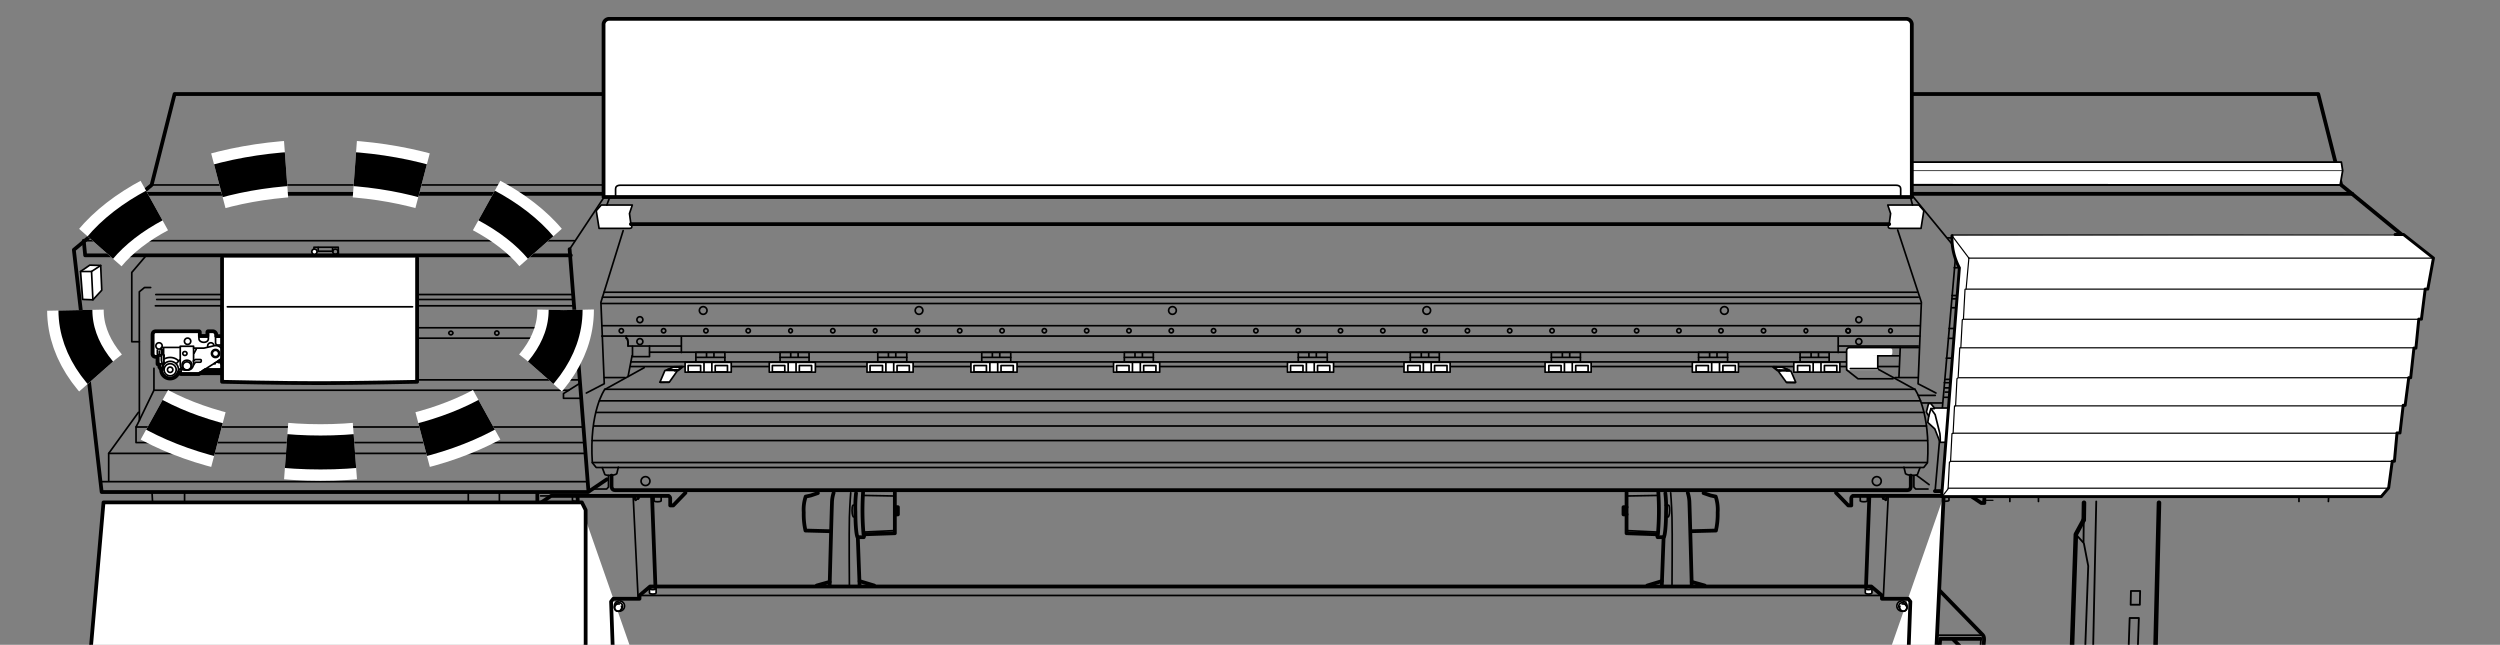 <svg xmlns="http://www.w3.org/2000/svg" xmlns:xlink="http://www.w3.org/1999/xlink" width="187.11mm" height="48.26mm" viewBox="0 0 530.4 136.8"><rect x="0" y="0" width="530.4" height="136.8" fill="#808080" stroke="none"/><defs><style>.cls-1,.cls-10,.cls-11,.cls-14,.cls-15,.cls-3,.cls-5,.cls-6,.cls-7,.cls-8,.cls-9{fill:none;}.cls-2{clip-path:url(#clip-path);}.cls-10,.cls-11,.cls-12,.cls-13,.cls-15,.cls-3,.cls-5,.cls-6,.cls-7,.cls-8,.cls-9{stroke:#000;}.cls-10,.cls-11,.cls-12,.cls-13,.cls-3,.cls-5,.cls-6,.cls-7,.cls-8,.cls-9{stroke-linecap:round;stroke-linejoin:round;}.cls-13,.cls-3{stroke-width:0.36px;}.cls-12,.cls-13,.cls-4{fill:#fff;}.cls-12,.cls-5{stroke-width:0.8px;}.cls-6{stroke-width:0.38px;}.cls-7{stroke-width:0.16px;}.cls-8{stroke-width:0.96px;}.cls-9{stroke-width:0.39px;}.cls-10{stroke-width:0.63px;}.cls-11{stroke-width:0.25px;}.cls-14{stroke:#fff;stroke-width:12px;}.cls-14,.cls-15{stroke-miterlimit:10;stroke-dasharray:14.6 14.6;}.cls-15{stroke-width:7.2px;}</style><clipPath id="clip-path"><rect class="cls-1" width="530.4" height="136.8"/></clipPath></defs><title>アートボード 2</title><g id="レイヤー_1" data-name="レイヤー 1"><g class="cls-2"><line class="cls-3" x1="121.55" y1="62.49" x2="33.06" y2="62.49"/><line class="cls-3" x1="121.65" y1="63.54" x2="33.25" y2="63.54"/><line class="cls-3" x1="121.75" y1="64.88" x2="32.97" y2="64.88"/><path class="cls-4" d="M140.42,156.46l.67,18.89h7s.75.19.75.75v4.21l-20.7,50H115.55s-.18-4.87-.18-5.81.23-1.17.23-1.17l11.47-23.36-4.54-94.67"/><path class="cls-5" d="M140.42,156.46l.67,18.89h7s.75.19.75.75v4.21l-20.7,50H115.55s-.18-4.87-.18-5.81.23-1.17.23-1.17l11.47-23.36-4.54-94.67"/><path class="cls-4" d="M135.14,105.34c0,.46-.13.83-.28.83s-.27-.37-.27-.83"/><path class="cls-3" d="M135.14,105.34c0,.46-.13.83-.28.83s-.27-.37-.27-.83"/><path class="cls-4" d="M134.76,105.34c0,.3.08.53.18.53h.43c.1,0,.18-.23.18-.53"/><path class="cls-3" d="M134.76,105.34c0,.3.08.53.18.53h.43c.1,0,.18-.23.18-.53"/><path class="cls-3" d="M135.55,105.34c0,.3-.08.53-.18.53s-.14-.13-.17-.33"/><line class="cls-5" x1="138.34" y1="105.29" x2="139.05" y2="124.29"/><line class="cls-3" x1="149.87" y1="20.05" x2="148.42" y2="39.18"/><line class="cls-3" x1="267.14" y1="20.05" x2="266.9" y2="39.18"/><line class="cls-3" x1="120.85" y1="52.87" x2="128.45" y2="41.4"/><line class="cls-5" x1="120.85" y1="52.87" x2="124.85" y2="104.29"/><line class="cls-3" x1="17.76" y1="51.07" x2="121.85" y2="51.07"/><path class="cls-5" d="M114,104.61v2.1h.66l2.25-1.5h24.95a.67.67,0,0,1,.33.66v1.36h.65l2.58-2.67"/><line class="cls-3" x1="116.87" y1="105.21" x2="114.71" y2="105.21"/><path class="cls-4" d="M130.42,129a1.16,1.16,0,0,1-.08-.42,1.08,1.08,0,1,1,1.08,1.08,1,1,0,0,1-.34-.06"/><path class="cls-3" d="M130.42,129a1.16,1.16,0,0,1-.08-.42,1.08,1.08,0,1,1,1.08,1.08,1,1,0,0,1-.34-.06"/><path class="cls-4" d="M132.1,128.62a.77.77,0,0,0-1.37-.47l-.25.37a.83.83,0,0,0-.1.38.76.76,0,0,0,.76.77.73.73,0,0,0,.6-.29A3.3,3.3,0,0,0,132,129a.76.76,0,0,0,.1-.37"/><path class="cls-3" d="M132.1,128.62a.77.77,0,0,0-1.37-.47l-.25.37a.83.83,0,0,0-.1.38.76.76,0,0,0,.76.77.73.73,0,0,0,.6-.29A3.3,3.3,0,0,0,132,129,.76.76,0,0,0,132.1,128.62Z"/><path class="cls-3" d="M131.85,128.61a.72.72,0,0,1,.06.29.77.77,0,1,1-.77-.76.88.88,0,0,1,.24,0"/><path class="cls-4" d="M139.2,124.87c0-.13-.32-.24-.7-.24s-.71.11-.71.24v.93c0,.13.32.23.71.23s.7-.1.7-.23Z"/><path class="cls-3" d="M139.2,124.87c0-.13-.32-.24-.7-.24s-.71.11-.71.24v.93c0,.13.32.23.71.23s.7-.1.7-.23Z"/><path class="cls-3" d="M139.2,124.87c0,.12-.32.23-.7.23s-.71-.11-.71-.23.32-.24.71-.24S139.2,124.74,139.2,124.87Z"/><path class="cls-3" d="M121.45,105.37v.8s0,.18.88.18"/><path class="cls-3" d="M138.76,105.4v.88s.11.17.74.17.77-.17.77-.17l0-.84"/><line class="cls-3" x1="134.34" y1="105.4" x2="135.39" y2="127.1"/><path class="cls-5" d="M176.86,104.56a7.41,7.41,0,0,0-.35,2.18c-.07,1.47-.49,17.48-.49,17.48"/><line class="cls-5" x1="176.02" y1="123.45" x2="173.28" y2="124.22"/><path class="cls-3" d="M180.49,104.56s-.18,2.06-.28,5.2,0,14.79,0,14.79"/><path class="cls-5" d="M181.62,104.65a26.31,26.31,0,0,0-.14,3.94c0,3.32.28,5.38.51,5.38h1.26a3.67,3.67,0,0,0,.15-.61"/><path class="cls-5" d="M189.85,104.51v8.62l-6.64.23a58.29,58.29,0,0,1-.1-8.89"/><polyline class="cls-5" points="189.85 109.14 190.5 109.14 190.5 107.6 189.85 107.6"/><path class="cls-3" d="M181.62,107.18H181s-.23,0-.23,1.08.28,1.4.28,1.4h.61"/><line class="cls-5" x1="181.99" y1="113.97" x2="182.37" y2="124.18"/><line class="cls-5" x1="182.37" y1="123.29" x2="185.46" y2="124.22"/><path class="cls-5" d="M176.09,112.7l-5.2-.14a15.62,15.62,0,0,1-.37-3.84,8.68,8.68,0,0,1,.42-3.37l1.08-.23,1.5-.51"/><line class="cls-3" x1="183.31" y1="112.88" x2="189.72" y2="112.57"/><line class="cls-3" x1="183.31" y1="105.11" x2="189.79" y2="105.23"/><path class="cls-4" d="M394.53,156.46l-.68,18.89h-7s-.75.19-.75.75v4.21l20.7,50h12.55s.18-4.87.18-5.81-.23-1.17-.23-1.17l-11.47-23.36,4.54-94.67"/><path class="cls-5" d="M394.53,156.46l-.68,18.89h-7s-.75.19-.75.75v4.21l20.7,50h12.55s.18-4.87.18-5.81-.23-1.17-.23-1.17l-11.47-23.36,4.54-94.67"/><polyline class="cls-3" points="413.51 69.69 460.25 69.69 460.2 71.79 413.41 71.79"/><path class="cls-4" d="M399.8,105.34c0,.46.13.83.28.83s.27-.37.27-.83"/><path class="cls-3" d="M399.8,105.34c0,.46.13.83.28.83s.27-.37.27-.83"/><path class="cls-4" d="M400.18,105.34c0,.3-.08.53-.18.53h-.42c-.11,0-.19-.23-.19-.53"/><path class="cls-3" d="M400.18,105.34c0,.3-.08.53-.18.53h-.42c-.11,0-.19-.23-.19-.53"/><path class="cls-3" d="M399.39,105.34c0,.3.08.53.18.53s.14-.13.17-.33"/><line class="cls-5" x1="396.6" y1="105.29" x2="395.9" y2="124.29"/><line class="cls-3" x1="385.07" y1="20.05" x2="386.52" y2="39.18"/><polyline class="cls-5" points="499.05 41.12 293.96 41.12 240.98 41.12 29.83 41.12"/><line class="cls-3" x1="415.03" y1="52.87" x2="405.61" y2="41.4"/><line class="cls-3" x1="415.03" y1="52.87" x2="410.56" y2="104.09"/><path class="cls-5" d="M421,104.61v2.1h-.66l-2.24-1.5h-25a.67.67,0,0,0-.33.66v1.36h-.65l-2.58-2.67"/><line class="cls-3" x1="418.08" y1="105.21" x2="420.23" y2="105.21"/><path class="cls-4" d="M404.52,129a1.16,1.16,0,0,0,.08-.42,1.08,1.08,0,1,0-1.07,1.08.92.92,0,0,0,.33-.06"/><path class="cls-3" d="M404.52,129a1.16,1.16,0,0,0,.08-.42,1.08,1.08,0,1,0-1.07,1.08.92.92,0,0,0,.33-.06"/><path class="cls-4" d="M402.84,128.62a.77.77,0,0,1,.77-.76.76.76,0,0,1,.6.29l.25.37a.72.72,0,0,1,.1.38.76.76,0,0,1-.76.77.73.73,0,0,1-.6-.29c-.05-.06-.22-.32-.26-.39a.76.76,0,0,1-.1-.37"/><path class="cls-3" d="M402.84,128.62a.77.77,0,0,1,.77-.76.76.76,0,0,1,.6.29l.25.37a.72.72,0,0,1,.1.38.76.76,0,0,1-.76.77.73.73,0,0,1-.6-.29c-.05-.06-.22-.32-.26-.39A.76.76,0,0,1,402.84,128.62Z"/><path class="cls-3" d="M403.09,128.61a.72.72,0,0,0-.06.29.77.77,0,1,0,.77-.76.88.88,0,0,0-.24,0"/><path class="cls-4" d="M395.74,124.87c0-.13.32-.24.71-.24s.7.11.7.24v.93c0,.13-.32.23-.7.23s-.71-.1-.71-.23Z"/><path class="cls-3" d="M395.74,124.87c0-.13.32-.24.71-.24s.7.11.7.24v.93c0,.13-.32.23-.7.23s-.71-.1-.71-.23Z"/><path class="cls-3" d="M395.74,124.87c0,.12.32.23.71.23s.7-.11.7-.23-.32-.24-.7-.24S395.74,124.74,395.74,124.87Z"/><polygon class="cls-5" points="300.7 156.29 398.32 156.29 398.32 155.64 403.8 155.64 404.31 155.07 405.3 127.64 404.82 127.03 399.27 127.03 399.27 126.33 397.02 124.43 323.95 124.43 211 124.43 137.92 124.43 135.68 126.33 135.68 127.03 130.12 127.03 129.65 127.64 130.63 155.07 131.15 155.64 136.62 155.64 136.62 156.29 234.24 156.29 300.7 156.29"/><polyline class="cls-3" points="399.27 126.33 306.32 126.33 228.62 126.33 135.68 126.33"/><path class="cls-3" d="M413.49,105.37v.8s0,.18-.88.18"/><path class="cls-3" d="M396.18,105.4v.88s-.11.17-.74.17-.77-.17-.77-.17l0-.84"/><line class="cls-3" x1="400.6" y1="105.4" x2="399.55" y2="127.1"/><path class="cls-5" d="M358.08,104.56a7.41,7.41,0,0,1,.35,2.18c.07,1.47.49,17.48.49,17.48"/><line class="cls-5" x1="358.92" y1="123.45" x2="361.66" y2="124.22"/><path class="cls-3" d="M354.45,104.56s.18,2.06.28,5.2,0,14.79,0,14.79"/><path class="cls-5" d="M353.32,104.65a24.57,24.57,0,0,1,.15,3.94c0,3.32-.29,5.38-.52,5.38h-1.26a3.17,3.17,0,0,1-.14-.61"/><path class="cls-5" d="M345.09,104.51v8.62l6.65.23a59.16,59.16,0,0,0,.09-8.89"/><polyline class="cls-5" points="345.09 109.14 344.44 109.14 344.44 107.6 345.09 107.6"/><path class="cls-3" d="M353.32,107.18H354s.23,0,.23,1.08-.28,1.4-.28,1.4h-.61"/><line class="cls-5" x1="352.95" y1="113.97" x2="352.57" y2="124.18"/><line class="cls-5" x1="352.57" y1="123.29" x2="349.49" y2="124.22"/><path class="cls-5" d="M358.85,112.7l5.2-.14a15.62,15.62,0,0,0,.37-3.84,8.68,8.68,0,0,0-.42-3.37l-1.08-.23-1.49-.51"/><line class="cls-3" x1="351.63" y1="112.88" x2="345.22" y2="112.57"/><line class="cls-3" x1="351.63" y1="105.11" x2="345.15" y2="105.23"/><path class="cls-5" d="M410.79,141.36s.36,0,.43-.56.42-5.27.42-5.27h8.57"/><path class="cls-5" d="M411.57,125.35l9,9.26s.49.29.35,1.41-.35,4.56-.35,4.56c-.21.92-.7.57-.7.57l-5.41-5.41"/><line class="cls-3" x1="411.22" y1="134.76" x2="420.56" y2="134.76"/><line class="cls-4" x1="420.28" y1="135.67" x2="419.86" y2="141.15"/><line class="cls-3" x1="420.28" y1="135.67" x2="419.86" y2="141.15"/><path class="cls-3" d="M96.1,70.65a.45.45,0,0,1-.89,0,.45.45,0,0,1,.89,0Z"/><path class="cls-3" d="M115.05,71.1a.44.44,0,1,1,.45-.44A.44.44,0,0,1,115.05,71.1Z"/><path class="cls-3" d="M105.41,71.1a.44.44,0,0,1,0-.88.44.44,0,0,1,0,.88Z"/><path class="cls-3" d="M419.7,70.66a.44.44,0,1,1-.44-.44A.44.44,0,0,1,419.7,70.66Z"/><path class="cls-3" d="M428,71.1a.44.44,0,0,1,0-.88.44.44,0,0,1,0,.88Z"/><path class="cls-3" d="M437,71.1a.44.44,0,1,1,.44-.44A.44.44,0,0,1,437,71.1Z"/><path class="cls-3" d="M446,71.1a.44.44,0,1,1,.44-.44A.44.44,0,0,1,446,71.1Z"/><path class="cls-3" d="M455.4,70.66a.45.45,0,1,1-.44-.44A.44.44,0,0,1,455.4,70.66Z"/><path class="cls-4" d="M408.16,44.7l-.6,3.75h-6.45c-.9,0-.3-.9-.3-.9l.3-2.25-.6-1.8h6.6Z"/><path class="cls-3" d="M408.16,44.7l-.6,3.75h-6.45c-.9,0-.3-.9-.3-.9l.3-2.25-.6-1.8h6.6Z"/><line class="cls-4" x1="405.76" y1="43.5" x2="404.41" y2="38.25"/><line class="cls-3" x1="405.76" y1="43.5" x2="404.41" y2="38.25"/><path class="cls-4" d="M126.5,44.7l.6,3.75h6.45c.9,0,.3-.9.3-.9l-.3-2.25.6-1.8h-6.6Z"/><path class="cls-3" d="M126.5,44.7l.6,3.75h6.45c.9,0,.3-.9.3-.9l-.3-2.25.6-1.8h-6.6Z"/><polyline class="cls-5" points="133.85 47.55 171.65 47.55 363.02 47.55 400.81 47.55"/><line class="cls-4" x1="128.75" y1="43.5" x2="129.35" y2="41.85"/><line class="cls-3" x1="128.75" y1="43.5" x2="129.35" y2="41.85"/><polyline class="cls-5" points="513 52.6 503 104.19 410.51 104.19"/><polyline class="cls-5" points="513 52.6 496.71 39.24 491.84 19.95 292.67 19.95 280.31 19.95 37.04 19.95 32.17 39.24 15.67 53 21.57 104.39 124.75 104.39 128.75 101.69"/><polyline class="cls-5" points="121.1 54.17 18.07 54.17 17.77 51.07"/><polyline class="cls-3" points="123.05 84.5 119.55 84.5 119.55 83.5 123.05 81.29"/><line class="cls-3" x1="88.62" y1="71.74" x2="122.45" y2="71.74"/><line class="cls-3" x1="88.81" y1="69.54" x2="122.15" y2="69.54"/><line class="cls-3" x1="123.05" y1="80.59" x2="88.9" y2="80.59"/><polyline class="cls-3" points="30.81 54.45 27.96 57.8 27.96 72.5 29.57 72.5 29.57 89.19 28.86 90.59 28.86 93.89 124.05 93.89"/><polyline class="cls-3" points="29.56 72.5 29.56 61.9 30.66 61 31.96 61"/><line class="cls-3" x1="28.86" y1="90.59" x2="123.75" y2="90.59"/><polyline class="cls-3" points="29.56 89.19 32.66 82.79 120.65 82.79"/><polyline class="cls-3" points="29.36 87.49 23.06 96.19 23.06 101.99"/><line class="cls-3" x1="21.46" y1="102.19" x2="124.65" y2="102.19"/><line class="cls-3" x1="23.06" y1="96.19" x2="124.15" y2="96.19"/><line class="cls-3" x1="32.66" y1="82.79" x2="32.66" y2="78.14"/><polyline class="cls-3" points="66.61 54.25 66.61 52.45 71.76 52.45 71.81 54.3"/><polyline class="cls-3" points="67.51 52.5 67.51 53.3 70.56 53.3 70.56 52.6"/><path class="cls-3" d="M71.71,53.4a.55.55,0,0,1-.55.55.55.55,0,0,1-.55-.55.54.54,0,0,1,.55-.55A.55.55,0,0,1,71.71,53.4Z"/><path class="cls-4" d="M67.26,53.4a.55.55,0,0,1-.55.55.55.55,0,0,1-.55-.55.54.54,0,0,1,.55-.55.55.55,0,0,1,.55.55"/><path class="cls-3" d="M67.26,53.4a.55.55,0,0,1-.55.55.55.55,0,0,1-.55-.55.54.54,0,0,1,.55-.55A.55.55,0,0,1,67.26,53.4Z"/><polygon class="cls-4" points="21.36 56.32 21.59 61.57 19.72 63.6 17.54 63.52 17.09 57.6 19.04 56.25 21.36 56.32"/><polygon class="cls-3" points="21.36 56.32 21.59 61.57 19.72 63.6 17.54 63.52 17.09 57.6 19.04 56.25 21.36 56.32"/><polyline class="cls-3" points="17.09 57.6 19.42 57.6 19.71 63.6"/><line class="cls-3" x1="19.41" y1="57.6" x2="21.36" y2="56.32"/><line class="cls-3" x1="32.26" y1="104.59" x2="32.36" y2="106.39"/><line class="cls-3" x1="39.16" y1="104.59" x2="39.16" y2="106.39"/><line class="cls-3" x1="99.35" y1="104.59" x2="99.35" y2="106.39"/><line class="cls-3" x1="105.95" y1="104.59" x2="105.95" y2="106.39"/><polygon class="cls-4" points="18.96 141.08 21.96 106.59 123.45 106.59 124.25 108.19 124.25 141.19 18.96 141.08"/><polygon class="cls-5" points="18.96 141.08 21.96 106.59 123.45 106.59 124.25 108.19 124.25 141.19 18.96 141.08"/><line class="cls-3" x1="494.09" y1="104.59" x2="493.99" y2="106.39"/><line class="cls-3" x1="487.75" y1="104.59" x2="487.75" y2="106.39"/><line class="cls-3" x1="432.48" y1="104.59" x2="432.48" y2="106.39"/><line class="cls-3" x1="426.41" y1="104.59" x2="426.41" y2="106.39"/><path class="cls-4" d="M409.59,85.57l.82,1h3.38l.75,1.2,1.12,4.43s.15,1.64-.45,1.64h-3.6L410.49,91,409,89.62l.22-1.35-.52-.83.45-1.8Z"/><path class="cls-3" d="M409.59,85.57l.82,1h3.38l.75,1.2,1.12,4.43s.15,1.64-.45,1.64h-3.6L410.49,91,409,89.62l.22-1.35-.52-.83.45-1.8Z"/><polyline class="cls-3" points="409.21 88.27 409.66 86.69 410.41 86.69"/><path class="cls-3" d="M409.66,86.69l.9,1.28,1,4a11.26,11.26,0,0,1,.07,1.87"/><line class="cls-3" x1="412.06" y1="85.49" x2="407.71" y2="85.49"/><polyline class="cls-3" points="414.91 55.27 510.25 55.27 510.4 50.47 413.23 50.47"/><line class="cls-3" x1="413.79" y1="86.54" x2="506.7" y2="86.54"/><polyline class="cls-3" points="412.41 84.29 469.6 84.29 472.6 86.69 473.85 55.35"/><polyline class="cls-3" points="469.1 84.29 467.6 83.19 412.71 83.19"/><polyline class="cls-3" points="412.91 75.99 463.61 75.99 464.5 76.39 464.9 80.49 467.51 82.59 467.51 83.19"/><line class="cls-3" x1="464.9" y1="80.49" x2="412.81" y2="80.49"/><line class="cls-3" x1="462.4" y1="75.89" x2="462.4" y2="69.19"/><polyline class="cls-3" points="466.1 56.6 466.1 70 465.7 70 464.6 69.29 457.71 69.29 457.71 55.5"/><line class="cls-3" x1="507.9" y1="55.5" x2="505.95" y2="86.39"/><polygon class="cls-3" points="461.5 80.89 463 82.59 427.41 82.59 425.91 80.89 461.5 80.89"/><polyline class="cls-3" points="412.51 81.19 420.01 81.19 421.11 82.29 412.61 82.29"/><polyline class="cls-3" points="443.01 84.09 443.21 83.29 450.11 83.39 452.31 83.29 453.01 84.19"/><polyline class="cls-3" points="466.1 62.5 459.61 62.5 459.61 59.2 460.4 58.8 465.01 58.8 465.01 57.4 465.4 56.5 466 56.5 464.2 55.4"/><line class="cls-3" x1="457.61" y1="65.29" x2="414.21" y2="65.29"/><line class="cls-3" x1="457.51" y1="63.39" x2="414.12" y2="63.39"/><line class="cls-3" x1="457.51" y1="62.7" x2="414.12" y2="62.7"/><line class="cls-3" x1="457.51" y1="56.8" x2="414.61" y2="56.8"/><rect class="cls-4" x="423.16" y="67.64" width="10.35" height="5.85"/><rect class="cls-3" x="423.16" y="67.64" width="10.35" height="5.85"/><rect class="cls-4" x="446.26" y="67.64" width="10.35" height="5.85"/><rect class="cls-3" x="446.26" y="67.64" width="10.35" height="5.85"/><polygon class="cls-4" points="403.88 39.2 496.49 39.24 497.02 36.21 496.74 34.39 404.9 34.39 404.34 34.67 404.34 35.79 403.85 36.26 403.88 39.2"/><polygon class="cls-6" points="403.88 39.2 496.49 39.24 497.02 36.21 496.74 34.39 404.9 34.39 404.34 34.67 404.34 35.79 403.85 36.26 403.88 39.2"/><line class="cls-7" x1="404.9" y1="36.21" x2="497.02" y2="36.21"/><polyline class="cls-7" points="404.9 34.39 404.9 36.21 403.88 39.2"/><polyline class="cls-3" points="496.71 39.24 268.21 39.24 266.73 39.24 32.17 39.24"/><polyline class="cls-8" points="458.05 106.66 457.07 147.45 443.87 147.45 438.68 140.96 438.68 137.57 439.55 138.61 440.41 113.37 442.09 110.28"/><line class="cls-8" x1="442.14" y1="106.66" x2="442.09" y2="110.28"/><polyline class="cls-9" points="440.41 113.37 442.11 115.24 443.04 120.08 442.25 141.64"/><line class="cls-9" x1="442.04" y1="114.94" x2="442.09" y2="110.28"/><line class="cls-9" x1="444.74" y1="106.39" x2="443.87" y2="147.45"/><polygon class="cls-9" points="453.34 143.83 451.39 143.83 451.83 131.11 453.78 131.11 453.34 143.83"/><polygon class="cls-9" points="453.99 128.3 452.04 128.3 452.1 125.38 454.05 125.38 453.99 128.3"/><path class="cls-4" d="M414.14,50a13.37,13.37,0,0,0,1.56,6.82l-3.77,48.54H505.2l1.58-1.86.76-5.65H508l.55-6h.63l.68-5.86h.42l.76-5.86h.41l.69-6.28h.42l.61-6.14h.56l.8-6.38h.55l1.2-6.58-6.35-5h-1.79"/><path class="cls-10" d="M414.14,50a13.37,13.37,0,0,0,1.56,6.82l-3.77,48.54H505.2l1.58-1.86.76-5.65H508l.55-6h.63l.68-5.86h.42l.76-5.86h.41l.69-6.28h.42l.61-6.14h.56l.8-6.38h.55l1.2-6.58-6.35-5h-1.79"/><line class="cls-11" x1="515.1" y1="61.34" x2="417.17" y2="61.34"/><line class="cls-11" x1="513.75" y1="67.73" x2="416.62" y2="67.73"/><line class="cls-11" x1="512.37" y1="73.79" x2="415.98" y2="73.79"/><line class="cls-11" x1="511.35" y1="80.14" x2="415.56" y2="80.14"/><line class="cls-11" x1="510.07" y1="86.11" x2="414.92" y2="86.11"/><line class="cls-11" x1="508.87" y1="91.91" x2="414.32" y2="91.91"/><line class="cls-11" x1="507.95" y1="97.88" x2="413.86" y2="97.88"/><line class="cls-11" x1="508.48" y1="49.85" x2="414.23" y2="49.85"/><line class="cls-11" x1="417.72" y1="54.76" x2="414.14" y2="50.01"/><line class="cls-11" x1="516.29" y1="54.76" x2="417.72" y2="54.76"/><polyline class="cls-11" points="417.72 54.76 417.13 61.31 416.9 61.38 416.56 67.72 416.32 67.83 416.01 73.75 415.78 73.8 415.44 80.14 415.19 80.33 414.9 86.11 414.67 86.12 414.37 91.95 414.13 92 413.83 97.92 413.59 98.03 413.31 103.72 412.02 105.37"/><line class="cls-11" x1="413.31" y1="103.58" x2="506.65" y2="103.58"/><line class="cls-11" x1="420.71" y1="106.15" x2="422.83" y2="106.15"/><path class="cls-4" d="M405.61,41.8V5.34A1.22,1.22,0,0,0,404.51,4H129.15a1.22,1.22,0,0,0-1.1,1.31V41.8H405.61"/><path class="cls-5" d="M405.61,41.8V5.34A1.22,1.22,0,0,0,404.51,4H129.15a1.22,1.22,0,0,0-1.1,1.31V41.8H405.61"/><path class="cls-3" d="M130.6,41.6V40.07c0-.41.27-.77,1-.77H402.25c.73,0,1,.36,1,.77V41.6"/><path class="cls-12" d="M50,78.84H43.05l.51-.33h4.63a.16.16,0,0,0,.13-.06l.42-.46a.16.16,0,0,0,0-.12v-.13h.47a.15.15,0,0,0,.11,0l.34-.27a.18.18,0,0,0,0-.2s0,0,0-.06a.18.18,0,0,0-.18-.18H47.05v-.14a.18.18,0,0,0-.18-.18h-.43l.24-.15a1.73,1.73,0,0,0,.71-.85h2.18a.17.17,0,0,0,.18-.18.18.18,0,0,0-.18-.18h-.12V71.67h.12a.18.18,0,0,0,0-.36H45.88v-.17a.77.77,0,0,0-.7-.86h-1a.18.18,0,0,0-.18.18v.82H42.39v-.82a.18.18,0,0,0-.18-.18H33.1c-.32,0-.74.08-.74.82V75a.63.63,0,0,0,.58.7h.48v1.47a.18.18,0,0,0,.18.18h.23v.44a.15.15,0,0,0,0,.11l.05.06.23.37s0,0,.07,0a.24.24,0,0,0,0,.08,1.9,1.9,0,0,0,3.67.69h.34v.07a.18.18,0,0,0,.18.18h3.75a.16.16,0,0,0,.09,0l.35-.22a.2.2,0,0,0,.13.06H50a.18.18,0,0,0,0-.36Z"/><polyline class="cls-3" points="33.6 75.58 33.6 77.18 34.01 77.18 34.01 77.8 34.59 78.52 34.83 75.33"/><path class="cls-3" d="M34.19,75.53H32.94c-.29,0-.4-.28-.4-.52V71.1c0-.55.23-.64.56-.64h9.11v1.37c0,1,2,1.11,2,0V70.46h1c.38,0,.52.4.52.68v1.68a.52.52,0,0,0,.42.38h.69a.56.56,0,0,1,.52.56v.73"/><polyline class="cls-3" points="50.02 64.47 47.26 64.47 46.89 64.83 46.89 65.8 47.04 66.27 47.15 69.11 47.86 69.62 48.97 69.62 49.71 68.93"/><path class="cls-3" d="M49.68,66.91V65.09h.49"/><line class="cls-3" x1="47.4" y1="67.18" x2="49.55" y2="67.18"/><path class="cls-3" d="M46.58,76.37a1.64,1.64,0,0,0-.85-3.05,1.78,1.78,0,0,0-.47.07l-2,.47H41.07v-.4H38.24v.25h-4v2.76l.33,1.22a1.58,1.58,0,0,0-.18.76,1.72,1.72,0,0,0,3.36.51h.65v.25h3.75Z"/><line class="cls-3" x1="47.16" y1="66.4" x2="47.16" y2="64.78"/><line class="cls-3" x1="47.44" y1="65.08" x2="49.42" y2="65.08"/><line class="cls-3" x1="47.4" y1="66.75" x2="49.55" y2="66.75"/><line class="cls-3" x1="47.4" y1="68.64" x2="49.55" y2="68.64"/><line class="cls-3" x1="47.4" y1="68.12" x2="49.55" y2="68.12"/><line class="cls-3" x1="47.4" y1="67.6" x2="49.55" y2="67.6"/><path class="cls-3" d="M34.41,73.38a.67.67,0,1,1-.67-.66A.67.67,0,0,1,34.41,73.38Z"/><path class="cls-3" d="M44.06,73.57a1.11,1.11,0,0,1,0-.19.67.67,0,0,1,.67-.66.65.65,0,0,1,.64.5"/><path class="cls-3" d="M40.47,72.39a.67.67,0,1,1-.67-.66A.67.67,0,0,1,40.47,72.39Z"/><circle class="cls-3" cx="39.66" cy="77.46" r="1.04"/><path class="cls-3" d="M37.38,78.45a1.28,1.28,0,0,1-2.56,0,1.28,1.28,0,0,1,2.56,0Z"/><path class="cls-3" d="M36.67,78.45a.58.58,0,0,1-.57.57.57.57,0,1,1,0-1.14A.58.58,0,0,1,36.67,78.45Z"/><path class="cls-3" d="M34.56,77.69A1.72,1.72,0,0,1,37.74,79"/><path class="cls-3" d="M34.71,76.24a2.63,2.63,0,0,1,1.39-.4,2.57,2.57,0,0,1,1.76.69"/><path class="cls-3" d="M40.53,77.64a.87.87,0,1,1-.87-.87A.87.87,0,0,1,40.53,77.64Z"/><path class="cls-3" d="M39.67,75a.41.41,0,0,1-.41.4.41.41,0,1,1,0-.81A.41.41,0,0,1,39.67,75Z"/><path class="cls-3" d="M46.39,75a.67.67,0,1,1-.66-.67A.67.67,0,0,1,46.39,75Z"/><path class="cls-3" d="M46.57,75a.85.85,0,1,1-.84-.85A.85.85,0,0,1,46.57,75Z"/><line class="cls-3" x1="34.87" y1="77.18" x2="34.71" y2="76.33"/><line class="cls-3" x1="34.71" y1="76.05" x2="34.71" y2="73.86"/><polyline class="cls-3" points="34.12 74.16 34.45 74.16 34.45 75.27 33.69 75.27 33.38 75.15 33.38 74.26"/><line class="cls-3" x1="33.79" y1="75.18" x2="33.79" y2="74.49"/><polyline class="cls-3" points="33.6 75.58 33.6 77.18 34.35 77.18"/><polyline class="cls-3" points="34.02 77.25 34.02 77.8 34.3 78.24"/><line class="cls-3" x1="42.22" y1="71.46" x2="44.11" y2="71.46"/><line class="cls-3" x1="45.79" y1="71.49" x2="49.57" y2="71.49"/><line class="cls-3" x1="49.27" y1="71.54" x2="49.27" y2="75.45"/><line class="cls-3" x1="47.35" y1="75.49" x2="49.57" y2="75.49"/><polyline class="cls-3" points="45.41 77.17 45.66 77.17 45.66 76.96"/><polyline class="cls-3" points="45.9 76.85 46.87 76.85 46.87 77.17 49.59 77.17"/><path class="cls-3" d="M38.24,73.71v3.71a1.24,1.24,0,0,0,1.22,1.09"/><path class="cls-3" d="M41.07,73.86V77.4s-.25,1.08-1.08,1.08"/><line class="cls-3" x1="41.63" y1="74.09" x2="41.16" y2="74.96"/><path class="cls-3" d="M41,76.6l.43-.32h1.1c.28,0,.24.57-.06.57h-1l-.36.49"/><line class="cls-3" x1="38.42" y1="78.89" x2="38.42" y2="78.55"/><line class="cls-3" x1="37.93" y1="78.44" x2="39.27" y2="78.44"/><line class="cls-3" x1="38.21" y1="76.3" x2="37.38" y2="77.15"/><line class="cls-3" x1="38.44" y1="78.01" x2="37.87" y2="78.59"/><line class="cls-3" x1="42.71" y1="79.02" x2="49.96" y2="79.02"/><polyline class="cls-3" points="43.56 78.33 48.19 78.33 48.6 77.87 48.6 77.56 49.25 77.56 49.58 77.29"/><line class="cls-3" x1="48.73" y1="77.21" x2="48.73" y2="77.58"/><path class="cls-3" d="M46.73,78.33a.61.61,0,0,0,.6-.62v-.46"/><path class="cls-12" d="M88.49,54.74V81s-12.86.28-20.06.28H67.17C60,81.29,47.11,81,47.11,81V54.74"/><line class="cls-3" x1="87.52" y1="65.09" x2="48.24" y2="65.09"/><line class="cls-3" x1="390.54" y1="77.76" x2="402.75" y2="77.76"/><line class="cls-3" x1="369" y1="77.76" x2="380.44" y2="77.76"/><line class="cls-3" x1="337.89" y1="77.76" x2="358.92" y2="77.76"/><line class="cls-3" x1="307.86" y1="77.76" x2="327.64" y2="77.76"/><line class="cls-3" x1="283.12" y1="77.76" x2="297.68" y2="77.76"/><line class="cls-3" x1="246.18" y1="77.76" x2="273" y2="77.76"/><line class="cls-3" x1="215.92" y1="77.76" x2="236.02" y2="77.76"/><polyline class="cls-3" points="193.94 77.76 200.23 77.76 205.84 77.76"/><line class="cls-3" x1="173.2" y1="77.76" x2="183.65" y2="77.76"/><line class="cls-3" x1="155.35" y1="77.76" x2="163.06" y2="77.76"/><line class="cls-3" x1="133.82" y1="77.76" x2="145.16" y2="77.76"/><polyline class="cls-3" points="127.68 71.3 205.71 71.3 329.43 71.3 407.33 71.3"/><polyline class="cls-3" points="134.19 73.5 134.19 75.66 137.8 75.66 137.8 73.41"/><line class="cls-3" x1="134.1" y1="75.47" x2="133.25" y2="79.87"/><line class="cls-3" x1="132.6" y1="80.1" x2="128.24" y2="80.1"/><path class="cls-3" d="M136.67,78l-8.38,4.64s-3.33,4.63-2.62,15.54l.82,1H408.13l.8-1c.7-10.91-2.63-15.54-2.63-15.54l-10.48-5.77"/><polyline class="cls-3" points="132.21 48.93 127.49 64.13 128.2 81.41 124.4 83.38"/><polyline class="cls-3" points="128.29 82.59 229.97 82.59 305.16 82.59 406.3 82.59"/><polyline class="cls-3" points="126.42 87.5 227.86 87.5 307.27 87.5 408.2 87.5"/><polyline class="cls-3" points="125.64 93.47 228.21 93.47 306.92 93.47 408.93 93.47"/><path class="cls-3" d="M127.77,99.21l.52,1.36s-.14.28,1.08.28,1.49-.37,1.49-.37l.33-1.36"/><polyline class="cls-3" points="126.09 103.75 128.71 103.75 129.09 103.33 129.09 100.9"/><path class="cls-3" d="M137.89,102.07a.94.94,0,1,1-.94-.94A.94.94,0,0,1,137.89,102.07Z"/><polyline class="cls-3" points="137.84 74.72 177 74.72 358.13 74.72 400.18 74.72"/><polyline class="cls-3" points="407.33 69.1 329.42 69.1 205.71 69.1 127.68 69.1"/><polyline class="cls-3" points="133.25 73.41 133.25 72.66 133.11 71.91 132.88 71.77 132.88 71.35"/><line class="cls-3" x1="402.07" y1="80.1" x2="406.89" y2="80.1"/><polyline class="cls-3" points="406.7 62 331.58 62 203.55 62 128.17 62"/><polyline class="cls-3" points="406.97 63.05 331.93 63.05 203.2 63.05 127.82 63.05"/><polyline class="cls-3" points="407.42 64.39 332.35 64.39 202.78 64.39 127.64 64.39"/><polyline class="cls-3" points="402.61 48.8 407.64 64.13 406.94 81.42 410.73 83.38"/><polyline class="cls-3" points="408.82 98.13 303.2 98.13 231.94 98.13 125.67 98.13"/><polyline class="cls-3" points="407.47 85.04 306.21 85.04 228.91 85.04 127.19 85.04"/><path class="cls-4" d="M142.16,78.67a.1.1,0,0,0,0,0,.09.09,0,0,1,0,0,.31.31,0,0,0,.06-.06s0,0,0,0l-.84,0c-.09,0-.07,0,0-.08l1.42-.58.07-.06a.27.27,0,0,1,.19,0l1.68-.05c.1,0,.08,0,.07.05a.15.15,0,0,1,0,0l-.88.7a.3.3,0,0,1-.16,0h-.3c-.05,0-.06,0,0,0s-.06,0-.11,0l0,0,0,0,0,.09h0l.08-.06h.32c.08,0,.11,0,.07.07S142,81.08,142,81.08l-.06,0a.3.3,0,0,1-.17,0l-1.74,0c-.05,0-.05,0-.05,0l.06-.06,1-2.35c0-.06.13-.08.23-.09h.67c.05,0,.05,0,0,0s.08.05.12,0l0,0h.08"/><path class="cls-4" d="M142.16,78.67a.1.1,0,0,0,0,0,.09.09,0,0,1,0,0,.31.31,0,0,0,.06-.06s0,0,0,0l-.84,0c-.09,0-.07,0,0-.08l1.42-.58.07-.06a.27.27,0,0,1,.19,0l1.68-.05c.1,0,.08,0,.07.05a.15.15,0,0,1,0,0l-.88.7a.3.3,0,0,1-.16,0h-.3c-.05,0-.06,0,0,0s-.06,0-.11,0l0,0,0,0,0,.09"/><path class="cls-3" d="M142.16,78.67a.1.1,0,0,0,0,0,.09.09,0,0,1,0,0,.31.31,0,0,0,.06-.06s0,0,0,0l-.84,0c-.09,0-.07,0,0-.08l1.42-.58.07-.06a.27.27,0,0,1,.19,0l1.68-.05c.1,0,.08,0,.07.05a.15.15,0,0,1,0,0l-.88.7a.3.3,0,0,1-.16,0h-.3c-.05,0-.06,0,0,0s-.06,0-.11,0l0,0,0,0,0,.09"/><line class="cls-4" x1="143.15" y1="78.59" x2="142.3" y2="78.61"/><line class="cls-3" x1="143.15" y1="78.59" x2="142.3" y2="78.61"/><line class="cls-4" x1="144.73" y1="77.76" x2="142.96" y2="77.81"/><line class="cls-3" x1="144.73" y1="77.76" x2="142.96" y2="77.81"/><path class="cls-4" d="M143.59,78.44l-2,.06c-.07,0-.06,0,0-.08l1.31-.53a.41.41,0,0,1,.19,0l1.48,0c.08,0,.09,0,0,.06l-.74.52a.5.5,0,0,1-.26,0"/><path class="cls-3" d="M143.59,78.44l-2,.06c-.07,0-.06,0,0-.08l1.31-.53a.41.41,0,0,1,.19,0l1.48,0c.08,0,.09,0,0,.06l-.74.52A.5.5,0,0,1,143.59,78.44Z"/><path class="cls-4" d="M143.2,78.67s0,0,.08,0,.1,0,.1,0,0,0-.08,0-.1,0-.1,0"/><path class="cls-3" d="M143.2,78.67s0,0,.08,0,.1,0,.1,0,0,0-.08,0S143.2,78.66,143.2,78.67Z"/><path class="cls-4" d="M142.4,79.61s0,0,.08,0,.1,0,.1,0,0,0-.08,0-.1,0-.1,0"/><path class="cls-3" d="M142.4,79.61s0,0,.08,0,.1,0,.1,0,0,0-.08,0S142.4,79.59,142.4,79.61Z"/><path class="cls-4" d="M143.11,78.69s.07,0,.11,0l.08-.06h.32c.08,0,.11,0,.07.06S142,81.08,142,81.08l-.06,0a.3.3,0,0,1-.17,0l-1.74,0c-.05,0-.05,0-.05,0l.06-.06,1-2.35c0-.06.13-.08.23-.09h.67c.05,0,.05,0,0,0s.08.05.12,0l0,0,1,0v.06"/><path class="cls-3" d="M143.11,78.69s.07,0,.11,0l.08-.06h.32c.08,0,.11,0,.07.06S142,81.08,142,81.08l-.06,0a.3.3,0,0,1-.17,0l-1.74,0c-.05,0-.05,0-.05,0l.06-.06,1-2.35c0-.06.13-.08.23-.09h.67c.05,0,.05,0,0,0s.08.05.12,0l0,0,1,0v.06"/><line class="cls-4" x1="141.9" y1="81.11" x2="140.15" y2="81.14"/><line class="cls-3" x1="141.9" y1="81.11" x2="140.15" y2="81.14"/><polyline class="cls-3" points="408.73 90.38 306.21 90.38 228.91 90.38 126 90.38"/><line class="cls-3" x1="409.28" y1="102.82" x2="406.56" y2="100.8"/><path class="cls-3" d="M407.36,99.21l-.52,1.36s.14.28-1.07.28-1.5-.37-1.5-.37l-.33-1.36"/><path class="cls-5" d="M405.39,100.9v2.34s0,.75-.7.75H130.45c-.66,0-.71-.75-.71-.75V100.9"/><polyline class="cls-3" points="409.04 103.75 406.42 103.75 406.05 103.33 406.05 100.9"/><path class="cls-3" d="M397.24,102.07a.94.94,0,1,0,.94-.94A.94.94,0,0,0,397.24,102.07Z"/><polyline class="cls-3" points="395.63 76.78 336.17 76.78 198.96 76.78 133.91 76.78"/><path class="cls-3" d="M136.39,72.47a.63.63,0,1,1-.63-.63A.63.63,0,0,1,136.39,72.47Z"/><path class="cls-3" d="M136.39,67.83a.63.63,0,1,1-.63-.63A.63.63,0,0,1,136.39,67.83Z"/><path class="cls-3" d="M150,65.87a.81.81,0,1,1-.81-.81A.81.81,0,0,1,150,65.87Z"/><path class="cls-3" d="M195.79,65.87a.81.81,0,0,1-1.62,0,.81.81,0,0,1,1.62,0Z"/><path class="cls-3" d="M249.56,65.87a.81.81,0,1,1-.81-.81A.8.8,0,0,1,249.56,65.87Z"/><path class="cls-3" d="M303.51,65.87a.81.81,0,0,1-1.62,0,.81.81,0,0,1,1.62,0Z"/><path class="cls-3" d="M366.65,65.87a.81.81,0,1,1-.81-.81A.8.8,0,0,1,366.65,65.87Z"/><path class="cls-3" d="M395,72.47a.63.63,0,1,1-.63-.63A.63.63,0,0,1,395,72.47Z"/><path class="cls-3" d="M395,67.83a.63.63,0,1,1-.63-.63A.63.63,0,0,1,395,67.83Z"/><path class="cls-3" d="M132.27,70.17a.45.45,0,1,1-.44-.44A.45.45,0,0,1,132.27,70.17Z"/><path class="cls-3" d="M140.8,70.62a.45.45,0,1,1,.44-.44A.44.44,0,0,1,140.8,70.62Z"/><path class="cls-3" d="M149.78,70.62a.45.45,0,1,1,.44-.44A.45.45,0,0,1,149.78,70.62Z"/><path class="cls-3" d="M158.75,70.62a.45.45,0,1,1,.44-.44A.44.44,0,0,1,158.75,70.62Z"/><path class="cls-3" d="M167.73,70.62a.45.45,0,0,1,0-.89.45.45,0,0,1,0,.89Z"/><path class="cls-3" d="M176.7,70.62a.45.45,0,1,1,.44-.44A.44.44,0,0,1,176.7,70.62Z"/><path class="cls-3" d="M185.68,70.62a.45.45,0,0,1,0-.89.45.45,0,0,1,0,.89Z"/><path class="cls-3" d="M194.65,70.62a.45.45,0,1,1,.45-.44A.44.44,0,0,1,194.65,70.62Z"/><path class="cls-3" d="M203.63,70.62a.45.45,0,1,1,.44-.44A.44.44,0,0,1,203.63,70.62Z"/><path class="cls-3" d="M212.6,70.62a.45.45,0,1,1,.45-.44A.44.44,0,0,1,212.6,70.62Z"/><path class="cls-3" d="M221.58,70.62a.45.45,0,1,1,.44-.44A.44.44,0,0,1,221.58,70.62Z"/><path class="cls-3" d="M230.56,70.62a.45.45,0,1,1,.44-.44A.45.45,0,0,1,230.56,70.62Z"/><path class="cls-3" d="M239.53,70.62a.45.45,0,1,1,.44-.44A.44.44,0,0,1,239.53,70.62Z"/><path class="cls-3" d="M248.51,70.62a.45.45,0,1,1,.44-.44A.45.45,0,0,1,248.51,70.62Z"/><path class="cls-3" d="M257.48,70.62a.45.45,0,1,1,.44-.44A.44.44,0,0,1,257.48,70.62Z"/><path class="cls-3" d="M266.46,70.62a.45.45,0,1,1,.44-.44A.45.45,0,0,1,266.46,70.62Z"/><path class="cls-3" d="M275.43,70.62a.45.45,0,1,1,.45-.44A.44.44,0,0,1,275.43,70.62Z"/><path class="cls-3" d="M284.41,70.62a.45.45,0,1,1,.44-.44A.44.44,0,0,1,284.41,70.62Z"/><path class="cls-3" d="M293.38,70.62a.45.45,0,1,1,.45-.44A.44.44,0,0,1,293.38,70.62Z"/><path class="cls-3" d="M302.36,70.62a.45.45,0,1,1,.44-.44A.44.44,0,0,1,302.36,70.62Z"/><path class="cls-3" d="M311.33,70.62a.45.45,0,1,1,.45-.44A.44.44,0,0,1,311.33,70.62Z"/><path class="cls-3" d="M320.31,70.62a.45.45,0,1,1,.44-.44A.44.44,0,0,1,320.31,70.62Z"/><path class="cls-3" d="M329.28,70.62a.45.45,0,1,1,.45-.44A.44.44,0,0,1,329.28,70.62Z"/><path class="cls-3" d="M338.26,70.62a.45.45,0,1,1,.44-.44A.44.44,0,0,1,338.26,70.62Z"/><path class="cls-3" d="M347.24,70.62a.45.45,0,1,1,.44-.44A.45.45,0,0,1,347.24,70.62Z"/><path class="cls-3" d="M356.21,70.62a.45.45,0,1,1,.44-.44A.44.44,0,0,1,356.21,70.62Z"/><path class="cls-3" d="M365.19,70.62a.45.45,0,1,1,0-.89.45.45,0,0,1,0,.89Z"/><path class="cls-3" d="M374.16,70.62a.45.45,0,1,1,.44-.44A.44.44,0,0,1,374.16,70.62Z"/><path class="cls-3" d="M383.14,70.62a.45.45,0,0,1,0-.89.45.45,0,0,1,0,.89Z"/><path class="cls-3" d="M392.11,70.62a.45.45,0,1,1,.44-.44A.44.44,0,0,1,392.11,70.62Z"/><path class="cls-3" d="M401.09,70.62a.45.45,0,0,1,0-.89.45.45,0,0,1,0,.89Z"/><path class="cls-3" d="M392.56,70.17a.45.45,0,1,1-.45-.44A.45.45,0,0,1,392.56,70.17Z"/><line class="cls-3" x1="407" y1="83.89" x2="410.58" y2="83.89"/><path class="cls-4" d="M378.82,78.71v0s0,0,0-.05l-.06-.06s0,0,0,0l.84,0c.09,0,.07,0,0-.08l-1.43-.57-.06-.07a.4.4,0,0,0-.19,0l-1.69-.05c-.1,0-.08,0-.07.06a.14.14,0,0,0,0,0s.87.7.87.7a.27.27,0,0,0,.16.06h.31s.05,0,0,0,.06,0,.11,0l0,0s0,0,0,0l0,.09v0l0,0-.07-.06h-.32c-.08,0-.12,0-.07.06L379,81.12l.07,0s.13,0,.16,0l1.74,0c.06,0,.05,0,.05,0l-.06-.07L380,78.8c0-.06-.13-.08-.23-.08l-.68,0c-.05,0,0,0,0,0s-.08,0-.11,0l0,0h-.07"/><path class="cls-4" d="M378.82,78.71v0s0,0,0-.05l-.06-.06s0,0,0,0l.84,0c.09,0,.07,0,0-.08l-1.43-.57-.06-.07a.4.4,0,0,0-.19,0l-1.69-.05c-.1,0-.08,0-.07.06a.14.14,0,0,0,0,0s.87.7.87.7a.27.27,0,0,0,.16.06h.31s.05,0,0,0,.06,0,.11,0l0,0s0,0,0,0l0,.09"/><path class="cls-3" d="M378.82,78.71v0s0,0,0-.05l-.06-.06s0,0,0,0l.84,0c.09,0,.07,0,0-.08l-1.43-.57-.06-.07a.4.4,0,0,0-.19,0l-1.69-.05c-.1,0-.08,0-.07.06a.14.14,0,0,0,0,0s.87.7.87.7a.27.27,0,0,0,.16.06h.31s.05,0,0,0,.06,0,.11,0l0,0s0,0,0,0l0,.09"/><line class="cls-4" x1="377.83" y1="78.63" x2="378.68" y2="78.65"/><line class="cls-3" x1="377.83" y1="78.63" x2="378.68" y2="78.65"/><line class="cls-4" x1="376.25" y1="77.8" x2="378.02" y2="77.85"/><line class="cls-3" x1="376.25" y1="77.8" x2="378.02" y2="77.85"/><path class="cls-4" d="M377.4,78.48l2,.06c.07,0,.06-.05,0-.09l-1.31-.53a.61.61,0,0,0-.19,0l-1.47,0c-.09,0-.09,0,0,.06l.74.52a.6.6,0,0,0,.26,0"/><path class="cls-3" d="M377.4,78.48l2,.06c.07,0,.06-.05,0-.09l-1.31-.53a.61.61,0,0,0-.19,0l-1.47,0c-.09,0-.09,0,0,.06l.74.52A.6.6,0,0,0,377.4,78.48Z"/><path class="cls-4" d="M377.78,78.71s0,0-.08,0a.17.17,0,0,1-.1,0s0,0,.08,0,.1,0,.1,0"/><path class="cls-3" d="M377.78,78.71s0,0-.08,0a.17.17,0,0,1-.1,0s0,0,.08,0S377.78,78.69,377.78,78.71Z"/><path class="cls-4" d="M378.58,79.65s0,0-.08,0a.12.12,0,0,1-.1,0s0,0,.08,0,.1,0,.1,0"/><path class="cls-3" d="M378.58,79.65s0,0-.08,0a.12.12,0,0,1-.1,0s0,0,.08,0S378.58,79.63,378.58,79.65Z"/><path class="cls-4" d="M377.87,78.72s-.06,0-.11,0l-.07,0h-.32c-.08,0-.12,0-.07.06L379,81.12l.07,0s.13,0,.16,0l1.74,0c.06,0,.05,0,.05,0l-.06-.07L380,78.8c0-.06-.13-.08-.23-.08l-.68,0c-.05,0,0,0,0,0s-.08,0-.11,0l0-.05-1.05,0v0"/><path class="cls-3" d="M377.87,78.72s-.06,0-.11,0l-.07,0h-.32c-.08,0-.12,0-.07.06L379,81.12l.07,0s.13,0,.16,0l1.74,0c.06,0,.05,0,.05,0l-.06-.07L380,78.8c0-.06-.13-.08-.23-.08l-.68,0c-.05,0,0,0,0,0s-.08,0-.11,0l0-.05-1.05,0v0"/><line class="cls-4" x1="379.08" y1="81.14" x2="380.84" y2="81.18"/><line class="cls-3" x1="379.08" y1="81.14" x2="380.84" y2="81.18"/><polyline class="cls-3" points="144.44 73.41 133.25 73.41 133.25 72.66 133.11 71.91 132.88 71.77 132.88 71.34"/><line class="cls-3" x1="406.96" y1="73.41" x2="390.06" y2="73.41"/><path class="cls-4" d="M397.16,75.49h3.68a.64.64,0,0,0,.64-.63v-.49a.64.64,0,0,0-.64-.64h-8.42a.64.64,0,0,0-.64.64v3.51a.64.64,0,0,0,.64.63h6v-3"/><line class="cls-3" x1="392.57" y1="78.2" x2="398.24" y2="78.2"/><line class="cls-3" x1="398.39" y1="75.49" x2="398.39" y2="78.19"/><path class="cls-3" d="M407,73.73H392.42a.64.64,0,0,0-.64.64v4.11l2.41,1.88h7.42"/><line class="cls-3" x1="398.47" y1="75.49" x2="402.96" y2="75.49"/><rect class="cls-13" x="145.35" y="76.87" width="9.79" height="2.09"/><rect class="cls-3" x="147.64" y="74.76" width="6.15" height="2.06"/><rect class="cls-3" x="146" y="77.55" width="2.64" height="1.36"/><rect class="cls-3" x="151.74" y="77.55" width="2.6" height="1.36"/><line class="cls-3" x1="149.36" y1="78.95" x2="149.36" y2="76.87"/><line class="cls-3" x1="151.03" y1="78.95" x2="151.03" y2="76.87"/><line class="cls-3" x1="153.8" y1="75.82" x2="147.64" y2="75.82"/><line class="cls-3" x1="149.9" y1="75.75" x2="149.9" y2="74.91"/><line class="cls-3" x1="151.47" y1="75.75" x2="151.47" y2="74.91"/><rect class="cls-13" x="163.21" y="76.87" width="9.78" height="2.09"/><rect class="cls-3" x="165.5" y="74.76" width="6.15" height="2.06"/><rect class="cls-3" x="163.86" y="77.55" width="2.64" height="1.36"/><rect class="cls-3" x="169.59" y="77.55" width="2.6" height="1.36"/><line class="cls-3" x1="167.22" y1="78.95" x2="167.22" y2="76.87"/><line class="cls-3" x1="168.89" y1="78.95" x2="168.89" y2="76.87"/><line class="cls-3" x1="171.66" y1="75.82" x2="165.5" y2="75.82"/><line class="cls-3" x1="167.76" y1="75.75" x2="167.76" y2="74.91"/><line class="cls-3" x1="169.33" y1="75.75" x2="169.33" y2="74.91"/><rect class="cls-13" x="183.94" y="76.87" width="9.79" height="2.09"/><rect class="cls-3" x="186.23" y="74.76" width="6.15" height="2.06"/><rect class="cls-3" x="184.59" y="77.55" width="2.64" height="1.36"/><rect class="cls-3" x="190.32" y="77.55" width="2.6" height="1.36"/><line class="cls-3" x1="187.95" y1="78.95" x2="187.95" y2="76.87"/><line class="cls-3" x1="189.61" y1="78.95" x2="189.61" y2="76.87"/><line class="cls-3" x1="192.39" y1="75.82" x2="186.23" y2="75.82"/><line class="cls-3" x1="188.49" y1="75.75" x2="188.49" y2="74.91"/><line class="cls-3" x1="190.05" y1="75.75" x2="190.05" y2="74.91"/><rect class="cls-13" x="205.99" y="76.87" width="9.79" height="2.09"/><rect class="cls-3" x="208.29" y="74.76" width="6.15" height="2.06"/><rect class="cls-3" x="206.64" y="77.55" width="2.64" height="1.36"/><rect class="cls-3" x="212.38" y="77.55" width="2.6" height="1.36"/><line class="cls-3" x1="210.01" y1="78.95" x2="210.01" y2="76.87"/><line class="cls-3" x1="211.67" y1="78.95" x2="211.67" y2="76.87"/><line class="cls-3" x1="214.44" y1="75.82" x2="208.29" y2="75.82"/><line class="cls-3" x1="210.54" y1="75.75" x2="210.54" y2="74.91"/><line class="cls-3" x1="212.11" y1="75.75" x2="212.11" y2="74.91"/><rect class="cls-13" x="236.25" y="76.87" width="9.79" height="2.09"/><rect class="cls-3" x="238.54" y="74.76" width="6.15" height="2.06"/><rect class="cls-3" x="236.9" y="77.55" width="2.64" height="1.36"/><rect class="cls-3" x="242.64" y="77.55" width="2.6" height="1.36"/><line class="cls-3" x1="240.26" y1="78.95" x2="240.26" y2="76.87"/><line class="cls-3" x1="241.93" y1="78.95" x2="241.93" y2="76.87"/><line class="cls-3" x1="244.7" y1="75.82" x2="238.54" y2="75.82"/><line class="cls-3" x1="240.8" y1="75.75" x2="240.8" y2="74.91"/><line class="cls-3" x1="242.37" y1="75.75" x2="242.37" y2="74.91"/><rect class="cls-13" x="297.87" y="76.87" width="9.79" height="2.09"/><rect class="cls-3" x="299.21" y="74.76" width="6.15" height="2.06"/><rect class="cls-3" x="304.36" y="77.55" width="2.64" height="1.36"/><rect class="cls-3" x="298.67" y="77.55" width="2.6" height="1.36"/><line class="cls-3" x1="303.64" y1="78.95" x2="303.64" y2="76.87"/><line class="cls-3" x1="301.98" y1="78.95" x2="301.98" y2="76.87"/><line class="cls-3" x1="299.21" y1="75.82" x2="305.36" y2="75.82"/><line class="cls-3" x1="303.11" y1="75.75" x2="303.11" y2="74.91"/><line class="cls-3" x1="301.54" y1="75.75" x2="301.54" y2="74.91"/><rect class="cls-13" x="327.8" y="76.87" width="9.78" height="2.09"/><rect class="cls-3" x="329.14" y="74.76" width="6.16" height="2.06"/><rect class="cls-3" x="334.3" y="77.55" width="2.63" height="1.36"/><rect class="cls-3" x="328.6" y="77.55" width="2.6" height="1.36"/><line class="cls-3" x1="333.57" y1="78.95" x2="333.57" y2="76.87"/><line class="cls-3" x1="331.91" y1="78.95" x2="331.91" y2="76.87"/><line class="cls-3" x1="329.14" y1="75.82" x2="335.29" y2="75.82"/><line class="cls-3" x1="333.03" y1="75.75" x2="333.03" y2="74.91"/><line class="cls-3" x1="331.47" y1="75.75" x2="331.47" y2="74.91"/><rect class="cls-13" x="359.04" y="76.87" width="9.79" height="2.09"/><rect class="cls-3" x="360.37" y="74.76" width="6.15" height="2.06"/><rect class="cls-3" x="365.53" y="77.55" width="2.64" height="1.36"/><rect class="cls-3" x="359.84" y="77.55" width="2.6" height="1.36"/><line class="cls-3" x1="364.81" y1="78.95" x2="364.81" y2="76.87"/><line class="cls-3" x1="363.15" y1="78.95" x2="363.15" y2="76.87"/><line class="cls-3" x1="360.37" y1="75.82" x2="366.53" y2="75.82"/><line class="cls-3" x1="364.28" y1="75.75" x2="364.28" y2="74.91"/><line class="cls-3" x1="362.71" y1="75.75" x2="362.71" y2="74.91"/><rect class="cls-13" x="380.57" y="76.87" width="9.78" height="2.09"/><rect class="cls-3" x="381.91" y="74.76" width="6.16" height="2.06"/><rect class="cls-3" x="387.07" y="77.55" width="2.63" height="1.36"/><rect class="cls-3" x="381.37" y="77.55" width="2.6" height="1.36"/><line class="cls-3" x1="386.34" y1="78.95" x2="386.34" y2="76.87"/><line class="cls-3" x1="384.68" y1="78.95" x2="384.68" y2="76.87"/><line class="cls-3" x1="381.91" y1="75.82" x2="388.06" y2="75.82"/><line class="cls-3" x1="385.81" y1="75.75" x2="385.81" y2="74.91"/><line class="cls-3" x1="384.24" y1="75.75" x2="384.24" y2="74.91"/><rect class="cls-13" x="273.15" y="76.87" width="9.78" height="2.09"/><rect class="cls-3" x="275.44" y="74.76" width="6.15" height="2.06"/><rect class="cls-3" x="273.8" y="77.55" width="2.64" height="1.36"/><rect class="cls-3" x="279.53" y="77.55" width="2.6" height="1.36"/><line class="cls-3" x1="277.16" y1="78.95" x2="277.16" y2="76.87"/><line class="cls-3" x1="278.83" y1="78.95" x2="278.83" y2="76.87"/><line class="cls-3" x1="281.6" y1="75.82" x2="275.44" y2="75.82"/><line class="cls-3" x1="277.7" y1="75.75" x2="277.7" y2="74.91"/><line class="cls-3" x1="279.27" y1="75.75" x2="279.27" y2="74.91"/><line class="cls-3" x1="389.99" y1="74.78" x2="389.99" y2="71.57"/><line class="cls-3" x1="144.56" y1="74.78" x2="144.56" y2="71.57"/><line class="cls-3" x1="402.88" y1="79.96" x2="403.16" y2="73.65"/></g></g><g id="レイヤー_3" data-name="レイヤー 3"><path class="cls-14" d="M120,65.8C120,82.48,96.72,96,68,96S16,82.48,16,65.8,39.28,35.6,68,35.6,120,49.12,120,65.8Z"/><path class="cls-15" d="M120,65.8C120,82.48,96.72,96,68,96S16,82.48,16,65.8,39.28,35.6,68,35.6,120,49.12,120,65.8Z"/></g></svg>